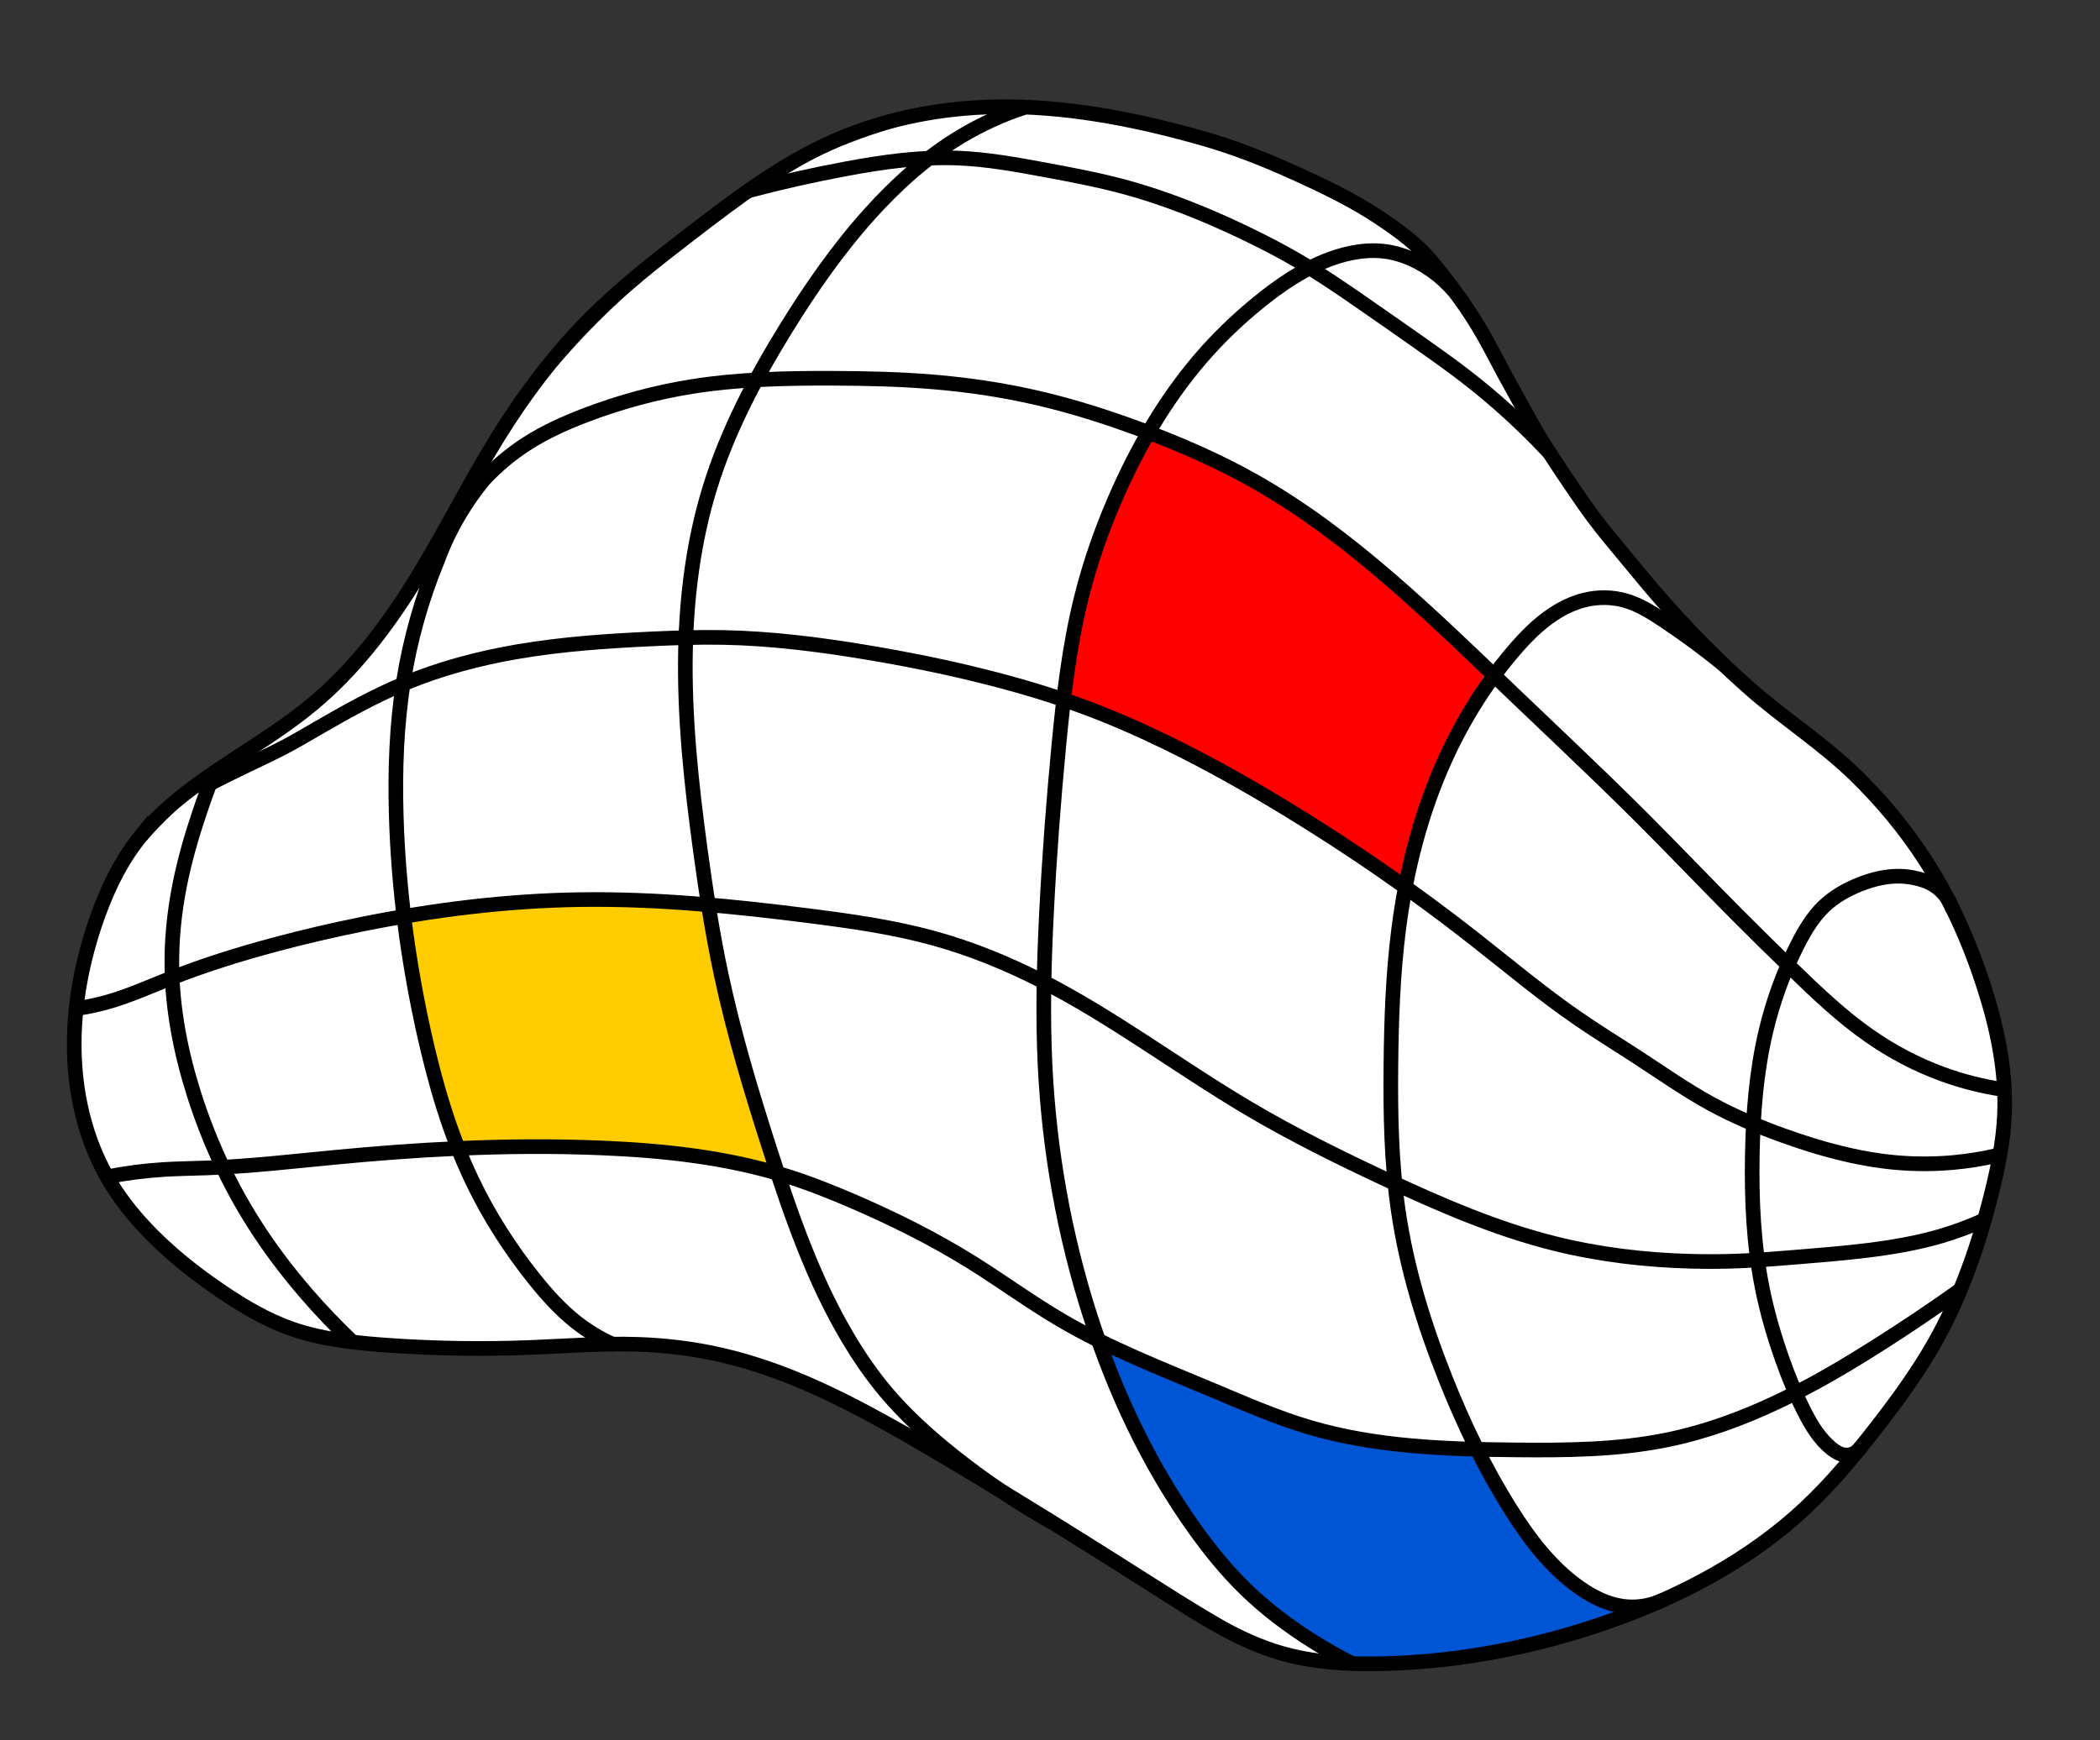 <?xml version="1.0" encoding="UTF-8" standalone="no"?>
<svg
   xmlns:dc="http://purl.org/dc/elements/1.1/"
   xmlns:cc="http://creativecommons.org/ns#"
   xmlns:rdf="http://www.w3.org/1999/02/22-rdf-syntax-ns#"
   xmlns:svg="http://www.w3.org/2000/svg"
   xmlns="http://www.w3.org/2000/svg"
   xmlns:sodipodi="http://sodipodi.sourceforge.net/DTD/sodipodi-0.dtd"
   xmlns:inkscape="http://www.inkscape.org/namespaces/inkscape"
   inkscape:export-ydpi="96.099998"
   inkscape:export-xdpi="96.099998"
   inkscape:export-filename="C:\Users\PC\Desktop\logo globall czarno biale\Logo globall kolor.png"
   inkscape:version="1.0 (4035a4fb49, 2020-05-01)"
   sodipodi:docname="Logo globall kolor.svg"
   viewBox="0 0 1434.667 1189.333"
   height="1189.333"
   width="1434.667"
   id="svg154"
   version="1.1">
  <rect x="0" y="0" width="1434.667" height="1189.333" fill="#333333" stroke="none"/>
  <defs
     id="defs158">
    <inkscape:path-effect
       lpeversion="1"
       is_visible="true"
       id="path-effect1083"
       effect="spiro" />
    <inkscape:path-effect
       lpeversion="1"
       is_visible="true"
       id="path-effect1079"
       effect="spiro" />
    <inkscape:path-effect
       lpeversion="1"
       is_visible="true"
       id="path-effect1075"
       effect="spiro" />
    <inkscape:path-effect
       lpeversion="1"
       is_visible="true"
       id="path-effect1071"
       effect="spiro" />
    <inkscape:path-effect
       lpeversion="1"
       is_visible="true"
       id="path-effect1067"
       effect="spiro" />
    <inkscape:path-effect
       lpeversion="1"
       is_visible="true"
       id="path-effect1063"
       effect="spiro" />
    <inkscape:path-effect
       lpeversion="1"
       is_visible="true"
       id="path-effect1059"
       effect="spiro" />
    <inkscape:path-effect
       lpeversion="1"
       is_visible="true"
       id="path-effect1055"
       effect="spiro" />
    <inkscape:path-effect
       lpeversion="1"
       is_visible="true"
       id="path-effect1051"
       effect="spiro" />
    <inkscape:path-effect
       lpeversion="1"
       is_visible="true"
       id="path-effect1046"
       effect="spiro" />
    <inkscape:path-effect
       lpeversion="1"
       is_visible="true"
       id="path-effect1037"
       effect="spiro" />
    <inkscape:path-effect
       lpeversion="1"
       is_visible="true"
       id="path-effect1003"
       effect="spiro" />
    <inkscape:path-effect
       lpeversion="1"
       is_visible="true"
       id="path-effect168"
       effect="spiro" />
    <filter
       id="filter1027"
       style="color-interpolation-filters:sRGB;"
       inkscape:label="Opacity">
      <feColorMatrix
         id="feColorMatrix1023"
         result="colormatrix"
         values="1 0 0 0 0 0 1 0 0 0 0 0 1 0 0 0 0 0 5 -1 " />
      <feComposite
         id="feComposite1025"
         result="composite"
         k2="0.15"
         operator="arithmetic"
         in2="colormatrix" />
    </filter>
  </defs>
  <sodipodi:namedview
     inkscape:current-layer="layer1"
     inkscape:window-maximized="1"
     inkscape:window-y="-9"
     inkscape:window-x="-9"
     inkscape:cy="510.75074"
     inkscape:cx="637.3461"
     inkscape:zoom="0.5"
     showgrid="false"
     id="namedview156"
     inkscape:window-height="1001"
     inkscape:window-width="1920"
     inkscape:pageshadow="2"
     inkscape:pageopacity="0"
     guidetolerance="10"
     gridtolerance="10"
     objecttolerance="10"
     borderopacity="1"
     bordercolor="#666666"
     pagecolor="#ffffff"
     inkscape:document-rotation="0" />
  <g
     inkscape:label="Kolory"
     id="layer1"
     inkscape:groupmode="layer">
    <path
       inkscape:export-ydpi="96.099998"
       inkscape:export-xdpi="96.099998"
       id="path870"
       d="m 913.052,1126.452 c -33.133,-18.621 -60.309,-40.127 -80.614,-63.794 -13.209,-15.397 -32.126,-41.791 -42.722,-59.609 -14.331,-24.099 -39.777,-76.964 -38.517,-80.019 0.249,-0.603 8.407,2.238 18.129,6.312 49.485,20.736 93.534,38.081 111.443,43.882 32.04,10.378 67.333,16.231 108.999,18.074 l 22.037,0.975 3.413,6.885 c 6.399,12.911 24.535,41.728 33.672,53.502 16.851,21.717 40.554,41.641 55.918,47.005 3.17,1.107 5.764,2.44 5.764,2.963 0,1.21 -31.388,10.659 -51.494,15.502 -35.464,8.542 -71.013,13.409 -110.674,15.152 l -21.52,0.946 z"
       style="fill:#0055d4;fill-rule:evenodd;stroke-width:22.833;stroke-linecap:round" />
    <path
       inkscape:export-ydpi="96.099998"
       inkscape:export-xdpi="96.099998"
       id="path862"
       d="M 930.079,583.306 C 865.738,539.871 785.847,496.869 738.351,480.107 c -5.388,-1.902 -10.384,-3.969 -11.101,-4.593 -2.949,-2.568 7.603,-59.007 16.555,-88.541 6.69,-22.074 17.957,-49.997 29.508,-73.133 10.483,-20.997 6.726,-20.308 37.221,-6.831 63.198,27.928 111.217,62.879 193.417,140.781 l 16.157,15.313 -4.288,5.887 c -11.296,15.511 -25.238,42.44 -36.489,70.482 -6.034,15.04 -17.914,54.801 -17.914,59.959 0,1.543 -0.848,2.735 -1.884,2.648 -1.036,-0.087 -14.291,-8.534 -29.455,-18.77 z"
       style="fill:#ff0000;fill-rule:evenodd;stroke-width:22.689;stroke-linecap:round" />
    <path
       inkscape:export-ydpi="96.099998"
       inkscape:export-xdpi="96.099998"
       id="path856"
       d="m 512.459,794.212 c -36.283,-8.409 -81.351,-12.156 -149.742,-12.451 l -50.266,-0.217 -2.919,-7.536 c -5.535,-14.29 -16.199,-53.436 -21.434,-78.683 -5.731,-27.637 -12.203,-66.579 -11.228,-67.554 1.025,-1.025 27.822,-5.005 50.956,-7.568 28.537,-3.161 101.203,-4.505 130.945,-2.421 12.749,0.893 23.366,1.819 23.595,2.058 0.229,0.239 2.211,10.268 4.406,22.288 6.955,38.098 17.303,78.18 33.391,129.342 3.732,11.867 7.158,22.55 7.615,23.739 1.01,2.631 0.071,2.57 -15.319,-0.997 z"
       style="fill:#ffcc00;fill-rule:evenodd;stroke-width:22.689;stroke-linecap:round" />
    <path
       inkscape:export-ydpi="96.099998"
       inkscape:export-xdpi="96.099998"
       id="path867"
       d="m 891.725,1134.934 c -26.897,-9.149 -28.328,-9.975 -192.03,-110.825 -59.804,-36.842 -100.049,-75.95 -128.671,-125.034 -16.331,-28.007 -44.921,-95.277 -41.792,-98.335 1.923,-1.879 48.438,16.895 80.13,32.343 26.589,12.96 53.618,28.65 92.557,53.727 11.618,7.482 28.204,17.41 36.857,22.061 l 15.734,8.458 7.314,19.023 c 15.619,40.621 46.752,95.735 74.244,131.43 15.467,20.081 44.526,47.493 65.895,62.157 18.729,12.853 16.318,14.03 -10.238,4.996 z"
       style="fill:#ffffff;fill-rule:evenodd;stroke:none;stroke-width:33.089;stroke-linecap:round;fill-opacity:1" />
    <path
       inkscape:export-ydpi="96.099998"
       inkscape:export-xdpi="96.099998"
       id="path869"
       d="m 591.33,960.769 c -53.883,-27.414 -99.415,-40.494 -150.108,-43.122 -23.941,-1.241 -26.52,-1.817 -36.578,-8.17 -27.84,-17.584 -63.266,-62.407 -87.189,-110.317 -3.817,-7.643 -6.399,-14.438 -5.738,-15.1 2.565,-2.569 110.612,-0.604 140.266,2.551 30.871,3.285 73.089,10.898 79.091,14.263 1.751,0.982 7.344,13.478 12.427,27.77 21.964,61.748 46.4,107.294 74.105,138.123 5.678,6.318 9.495,11.321 8.483,11.118 -1.012,-0.203 -16.654,-7.905 -34.759,-17.116 z"
       style="fill:#ffffff;fill-rule:evenodd;stroke:none;stroke-width:32.911;stroke-linecap:round;fill-opacity:1" />
    <path
       inkscape:export-ydpi="96.099998"
       inkscape:export-xdpi="96.099998"
       id="path871"
       d="m 251.243,918.005 -17.585,-1.28 -21.937,-19.386 c -12.065,-10.662 -30.15,-28.687 -40.188,-40.056 -17.14,-19.412 -43.788,-55.727 -41.931,-57.142 0.707,-0.539 111.645,-9.158 169.132,-13.14 l 17.091,-1.184 12.792,22.254 c 18.97,33 46.659,66.814 73.395,89.629 19.964,17.036 22.531,20.022 18.08,21.03 -6.769,1.533 -146.042,0.934 -168.848,-0.726 z"
       style="fill:#ffffff;fill-rule:evenodd;stroke:none;stroke-width:35.418;stroke-linecap:round;fill-opacity:1" />
    <path
       inkscape:export-ydpi="96.099998"
       inkscape:export-xdpi="96.099998"
       id="path873"
       d="M 207.964,908.095 C 178.176,897.02 141.295,873.116 111.177,845.365 92.953,828.573 73.898,805.371 76.332,802.937 c 2.434,-2.434 25.548,-4.757 49.401,-4.965 l 21.943,-0.191 11.679,20.408 c 14.621,25.55 31.935,49.857 53.719,75.415 18.633,21.861 18.179,23.15 -5.11,14.492 z"
       style="fill:#ffffff;fill-rule:evenodd;stroke:none;stroke-width:34.142;stroke-linecap:round;fill-opacity:1" />
    <path
       inkscape:export-ydpi="96.099998"
       inkscape:export-xdpi="96.099998"
       id="path875"
       d="m 69.159,790.106 c -2.975,-6.499 -7.396,-19.506 -9.823,-28.903 -5.101,-19.748 -8.307,-66.405 -4.716,-68.624 1.264,-0.781 10.396,-3.77 20.294,-6.641 9.897,-2.871 22.478,-7.144 27.956,-9.496 l 9.961,-4.276 2.551,18.695 c 3.298,24.174 13.122,61.083 22.795,85.64 4.208,10.684 7.651,19.527 7.651,19.652 0,0.125 -11.907,0.854 -26.46,1.621 -14.553,0.767 -30.586,2.014 -35.63,2.771 l -9.17,1.377 z"
       style="fill:#ffffff;fill-rule:evenodd;stroke:none;stroke-width:32.517;stroke-linecap:round;fill-opacity:1" />
    <path
       inkscape:export-ydpi="96.099998"
       inkscape:export-xdpi="96.099998"
       id="path877"
       d="m 142.655,776.931 c -14.649,-37.154 -28.537,-96.29 -24.862,-105.867 2.252,-5.868 67.672,-25.411 127.343,-38.043 l 29.647,-6.276 1.077,6.782 c 8.649,54.491 19.875,104.723 30.073,134.562 l 5.283,15.46 -4.663,1.251 c -2.565,0.688 -9.523,1.271 -15.463,1.296 -5.94,0.025 -36.558,2.452 -68.04,5.394 -80.577,7.53 -71,9.265 -80.394,-14.56 z"
       style="fill:#ffffff;fill-rule:evenodd;stroke:none;stroke-width:32.517;stroke-linecap:round;fill-opacity:1" />
    <path
       inkscape:export-ydpi="96.099998"
       inkscape:export-xdpi="96.099998"
       id="path879"
       d="m 118.615,651.191 c 0,-25.203 8.694,-65.791 21.923,-102.353 l 4.414,-12.199 20.664,-9.336 c 11.365,-5.135 32.412,-16.009 46.771,-24.165 29.019,-16.482 59.743,-32.377 60.575,-31.338 0.298,0.372 -0.381,9.424 -1.508,20.116 -1.976,18.744 -0.849,90.901 1.872,119.936 l 1.321,14.096 -15.917,2.718 c -33.781,5.769 -109.725,25.974 -137.417,36.559 -2.001,0.765 -2.7,-2.871 -2.7,-14.036 z"
       style="fill:#ffffff;fill-rule:evenodd;stroke:none;stroke-width:32.517;stroke-linecap:round;fill-opacity:1" />
    <path
       inkscape:export-ydpi="96.099998"
       inkscape:export-xdpi="96.099998"
       id="path881"
       d="m 54.09,680.58 c 7.404,-36.049 23.011,-74.898 39.245,-97.69 10.411,-14.617 45.198,-47.925 47.673,-45.647 0.553,0.509 -0.688,5.34 -2.758,10.736 -11.557,30.119 -20.485,74.398 -20.485,101.59 v 17.449 l -20.278,7.305 c -11.153,4.018 -25.804,8.646 -32.557,10.285 l -12.279,2.98 z"
       style="fill:#ffffff;fill-rule:evenodd;stroke:none;stroke-width:34.943;stroke-linecap:round;fill-opacity:1" />
    <path
       inkscape:export-ydpi="96.099998"
       inkscape:export-xdpi="96.099998"
       id="path883"
       d="m 271.253,604.841 c -2.393,-27.707 -1.945,-118.174 0.64,-129.323 1.952,-8.421 2.438,-8.795 19.201,-14.755 36.582,-13.007 88.296,-21.619 146.258,-24.356 l 31.86,-1.504 0.022,23.548 c 0.031,32.415 7.829,115.146 14.242,151.098 l 1.176,6.591 -67.66,-0.005 c -65.248,-0.004 -77.968,0.815 -133.859,8.627 l -10.039,1.403 z"
       style="fill:#ffffff;fill-rule:evenodd;stroke:none;stroke-width:32.517;stroke-linecap:round;fill-opacity:1" />
    <path
       inkscape:export-ydpi="96.099998"
       inkscape:export-xdpi="96.099998"
       id="path885"
       d="m 691.348,659.319 c -46.557,-19.895 -86.06,-27.971 -198.969,-40.674 l -12.129,-1.365 -4.601,-33.901 c -6.686,-49.261 -11.1,-99.285 -11.1,-125.796 v -23.161 l 5.94,-1.164 c 8.927,-1.75 64.709,2.365 97.74,7.21 52.493,7.7 107.598,19.653 144.835,31.416 l 17.317,5.47 -1.125,6.902 c -3.461,21.233 -11.942,139.013 -11.968,166.202 -0.011,10.395 -0.747,18.822 -1.638,18.726 -0.891,-0.096 -11.826,-4.535 -24.3,-9.866 z"
       style="fill:#ffffff;fill-rule:evenodd;stroke:none;stroke-width:32.517;stroke-linecap:round;fill-opacity:1" />
    <path
       inkscape:export-ydpi="96.099998"
       inkscape:export-xdpi="96.099998"
       id="path887"
       d="m 739.612,908.932 c -4.127,-2.515 -23.655,-15.083 -43.396,-27.928 -50.646,-32.955 -110.657,-63.271 -150.948,-76.254 -6.534,-2.106 -13.021,-4.929 -14.414,-6.274 -5.917,-5.709 -38.755,-123.677 -46.839,-168.267 l -3.043,-16.781 10.008,1.194 c 59.49,7.097 98.082,12.447 116.928,16.209 26.117,5.213 65.036,17.758 88.707,28.593 l 16.347,7.483 2.508,49.442 c 3.471,68.428 10.839,116.103 26.611,172.205 3.619,12.872 6.231,23.751 5.806,24.177 -0.425,0.426 -4.15,-1.284 -8.277,-3.799 z"
       style="fill:#ffffff;fill-rule:evenodd;stroke:none;stroke-width:32.517;stroke-linecap:round;fill-opacity:1" />
    <path
       inkscape:export-ydpi="96.099998"
       inkscape:export-xdpi="96.099998"
       id="path889"
       d="m 978.752,990.833 c -29.005,-2.482 -54.363,-6.914 -77.888,-13.613 -19.13,-5.448 -118.35,-45.119 -141.733,-56.67 -11.915,-5.885 -11.921,-5.894 -17.761,-23.747 -19.455,-59.474 -29.9,-121.095 -33.202,-195.868 l -1.444,-32.696 19.181,11.153 c 10.55,6.134 41.088,25.095 67.862,42.136 57.095,36.338 81.844,50.364 128.191,72.649 32.241,15.503 34.076,16.716 34.076,22.527 2.2e-4,10.279 10.289,57.064 18.266,83.058 5.856,19.082 23.848,65.655 35.093,90.839 1.333,2.984 1.505,2.983 -30.642,0.232 z"
       style="fill:#ffffff;fill-rule:evenodd;stroke:none;stroke-width:32.369;stroke-linecap:round;fill-opacity:1" />
    <path
       inkscape:export-ydpi="96.099998"
       inkscape:export-xdpi="96.099998"
       id="path891"
       d="m 932.55,800.53 c -11.88,-5.719 -33.75,-17.068 -48.6,-25.22 -25.697,-14.107 -39.176,-22.415 -109.08,-67.235 -16.632,-10.664 -37.773,-23.654 -46.98,-28.866 l -16.74,-9.477 0.033,-21.71 c 0.056,-36.125 9.645,-165.393 12.7,-171.195 2.849,-5.411 84.076,32.241 136.745,63.386 30.772,18.197 97.821,62.052 99.824,65.291 0.829,1.342 -0.21,15.806 -2.309,32.143 -2.955,22.996 -3.837,45.92 -3.905,101.522 -0.049,39.5 -0.088,71.805 -0.088,71.789 0,-0.017 -9.72,-4.709 -21.6,-10.428 z"
       style="fill:#ffffff;fill-rule:evenodd;stroke:none;stroke-width:32.517;stroke-linecap:round;fill-opacity:1" />
    <path
       inkscape:export-ydpi="96.099998"
       inkscape:export-xdpi="96.099998"
       id="path893"
       d="m 1134.481,863.791 c -55.053,-4.554 -106.415,-18.587 -165.957,-45.343 l -18.36,-8.25 -1.791,-14.698 c -0.985,-8.084 -1.265,-42.886 -0.621,-77.338 1.296,-69.37 4.762,-109.252 9.473,-108.993 0.868,0.048 17.131,12.219 36.139,27.047 19.008,14.828 45.252,35.068 58.32,44.978 31.648,24 105.777,72.026 130.262,84.394 l 19.641,9.921 -1.098,17.767 c -0.604,9.772 -0.255,29.431 0.776,43.687 1.288,17.82 1.159,26.416 -0.413,27.507 -2.853,1.98 -38.656,1.614 -66.37,-0.679 z"
       style="fill:#ffffff;fill-rule:evenodd;stroke:none;stroke-width:32.517;stroke-linecap:round;fill-opacity:1" />
    <path
       inkscape:export-ydpi="96.099998"
       inkscape:export-xdpi="96.099998"
       id="path895"
       d="m 998.814,973.6 c -11.913,-25.989 -26.197,-64.281 -33.587,-90.039 -5.41,-18.858 -15.137,-63.474 -15.137,-69.434 0,-1.005 9.654,2.364 21.453,7.485 69.613,30.217 124.74,42.233 196.592,42.852 l 35.868,0.309 3.736,19.002 c 2.055,10.451 7.518,30.169 12.14,43.817 l 8.404,24.815 -10.037,5.057 c -19.178,9.663 -53.38,21.291 -78.077,26.546 -21.182,4.507 -32.807,5.462 -78.948,6.491 l -54.109,1.206 z"
       style="fill:#ffffff;fill-rule:evenodd;stroke:none;stroke-width:32.517;stroke-linecap:round;fill-opacity:1" />
    <path
       inkscape:export-ydpi="96.099998"
       inkscape:export-xdpi="96.099998"
       id="path897"
       d="m 1099.168,1094.911 c -21.326,-7.918 -44.374,-28.894 -64.035,-58.279 -10.867,-16.242 -24.083,-38.802 -24.083,-41.111 0,-0.746 15.935,-1.357 35.411,-1.357 71.555,0 116.642,-8.509 167.216,-31.556 9.098,-4.146 16.864,-6.571 17.258,-5.388 2.225,6.674 18.369,28.642 24.85,33.812 l 7.575,6.045 -8.975,10.6 c -21.753,25.69 -67.773,59.093 -108.335,78.635 -21.961,10.58 -35.07,12.985 -46.881,8.599 z"
       style="fill:#ffffff;fill-rule:evenodd;stroke:none;stroke-width:32.517;stroke-linecap:round;fill-opacity:1" />
    <path
       inkscape:export-ydpi="96.099998"
       inkscape:export-xdpi="96.099998"
       id="path899"
       d="m 1249.636,981.663 c -5.101,-5.683 -11.372,-14.556 -13.935,-19.717 l -4.662,-9.384 19.82,-11.395 c 10.901,-6.267 33.632,-20.691 50.512,-32.053 18.799,-12.653 30.101,-19.023 29.167,-16.436 -6.357,17.604 -62.801,99.319 -68.604,99.319 -1.663,0 -7.198,-4.65 -12.299,-10.333 z"
       style="fill:#ffffff;fill-rule:evenodd;stroke:none;stroke-width:34.88;stroke-linecap:round;fill-opacity:1" />
    <path
       inkscape:export-ydpi="96.099998"
       inkscape:export-xdpi="96.099998"
       id="path901"
       d="m 1216.276,920.03 c -8.449,-25.588 -14.922,-52.629 -13.046,-54.504 0.502,-0.502 17.401,-2.446 37.554,-4.321 45.507,-4.233 72.959,-8.709 93.789,-15.29 8.859,-2.799 16.293,-4.886 16.519,-4.637 0.227,0.249 -2.415,8.229 -5.87,17.733 l -6.282,17.28 -32.918,22.05 c -30.433,20.386 -76.337,48.15 -79.609,48.15 -0.77,0 -5.332,-11.907 -10.138,-26.46 z"
       style="fill:#ffffff;fill-rule:evenodd;stroke:none;stroke-width:32.517;stroke-linecap:round;fill-opacity:1" />
    <path
       inkscape:export-ydpi="96.099998"
       inkscape:export-xdpi="96.099998"
       id="path903"
       d="m 1199.726,862.516 c -2.294,-14.099 -3.86,-107.183 -1.876,-111.478 1.598,-3.459 7.295,-1.751 29.309,8.783 15.029,7.192 35.758,15.284 46.065,17.983 20.335,5.324 64.566,6.342 80.117,1.843 5.33,-1.542 9.974,-2.384 10.321,-1.872 2.002,2.961 -7.166,46.115 -10.813,50.901 -10.456,13.721 -55.077,28.108 -112.376,36.234 -42.526,6.03 -39.345,6.217 -40.746,-2.394 z"
       style="fill:#ffffff;fill-rule:evenodd;stroke:none;stroke-width:39.664;stroke-linecap:round;fill-opacity:1" />
    <path
       inkscape:export-ydpi="96.099998"
       inkscape:export-xdpi="96.099998"
       id="path905"
       d="m 1285.117,791.738 c -13.025,-1.815 -48.837,-11.728 -68.025,-18.83 l -19.539,-7.232 1.487,-16.031 c 2.019,-21.761 8.861,-55.626 14.945,-73.97 l 5.015,-15.12 18.733,17.009 c 38.989,35.4 76.074,57.082 114.989,67.229 l 20.551,5.359 -0.571,14.267 c -0.95,23.738 -0.872,23.614 -16.674,26.428 -13.202,2.351 -56.529,2.895 -70.911,0.891 z"
       style="fill:#ffffff;fill-rule:evenodd;stroke:none;stroke-width:33.55;stroke-linecap:round;fill-opacity:1" />
    <path
       inkscape:export-ydpi="96.099998"
       inkscape:export-xdpi="96.099998"
       id="path907"
       d="m 1347.229,737.747 c -38.369,-11.273 -65.646,-27.827 -106.317,-64.521 l -17.757,-16.021 4.553,-8.971 c 12.896,-25.411 28.385,-38.959 52.35,-45.793 14.051,-4.007 27.443,-3.203 38.054,2.284 8.099,4.188 20.189,27.592 32.103,62.143 8.169,23.691 17.535,61.42 17.535,70.638 0,5.303 -3.169,5.34 -20.52,0.242 z"
       style="fill:#ffffff;fill-rule:evenodd;stroke:none;stroke-width:32.517;stroke-linecap:round;fill-opacity:1" />
    <path
       inkscape:export-ydpi="96.099998"
       inkscape:export-xdpi="96.099998"
       id="path909"
       d="M 1120.841,556.099 C 1003.958,440.298 1014.251,455.686 1037.875,432.065 c 16.535,-16.533 31.644,-24.752 48.272,-26.26 11.64,-1.056 14.329,-0.432 28.466,6.603 17.642,8.778 46.173,29.671 73.046,53.49 9.991,8.855 28.857,24.346 41.925,34.425 38.133,29.41 61.858,53.557 85.918,87.445 l 7.668,10.8 -17.633,0.035 c -15.774,0.031 -19.376,0.863 -34.17,7.897 -19.222,9.139 -30.737,19.807 -40.958,37.943 l -7.308,12.968 z"
       style="fill:#ffffff;fill-rule:evenodd;stroke:none;stroke-width:32.517;stroke-linecap:round;fill-opacity:1" />
    <path
       inkscape:export-ydpi="96.099998"
       inkscape:export-xdpi="96.099998"
       id="path911"
       d="m 1185.257,763.09 c -32.261,-16.857 -110.107,-69.274 -153.173,-103.138 -22.972,-18.063 -72.232,-55.672 -75.05,-57.298 -0.883,-0.51 7.902,-33.392 13.84,-51.805 6.407,-19.867 27.076,-63.865 37.745,-80.343 l 7.266,-11.223 51.982,50.103 c 28.59,27.557 75.317,73.917 103.839,103.023 l 51.856,52.92 -6.002,17.293 c -5.455,15.717 -11.995,46.179 -16.391,76.346 l -1.684,11.558 z"
       style="fill:#ffffff;fill-rule:evenodd;stroke:none;stroke-width:32.517;stroke-linecap:round;fill-opacity:1" />
    <path
       inkscape:export-ydpi="96.099998"
       inkscape:export-xdpi="96.099998"
       id="path913"
       d="m 1020.109,463.101 c -14.844,-15.432 -62.923,-59.055 -85.602,-77.667 -41.946,-34.424 -79.705,-58.143 -125.692,-78.958 -15.903,-7.198 -26.33,-13.164 -25.931,-14.837 1.225,-5.13 20.575,-32.309 33.395,-46.906 17.947,-20.436 43.235,-43.417 60.672,-55.138 l 14.939,-10.042 9.444,6.234 c 5.194,3.429 27.398,18.882 49.342,34.341 73.623,51.865 106.668,81.145 128.124,113.522 16.637,25.106 28.677,41.209 50.875,68.046 9.552,11.548 16.994,21.375 16.536,21.838 -0.458,0.463 -5.591,-0.798 -11.409,-2.801 -14.381,-4.953 -34.642,-3.143 -51.346,4.587 -9.372,4.337 -18.483,11.679 -33.33,26.857 l -20.433,20.889 z"
       style="fill:#ffffff;fill-rule:evenodd;stroke:none;stroke-width:33.548;stroke-linecap:round;fill-opacity:1" />
    <path
       inkscape:export-ydpi="96.099998"
       inkscape:export-xdpi="96.099998"
       id="path915"
       d="m 1025.101,276.69 c -13.558,-11.497 -72.408,-55.974 -104.78,-79.189 l -22.148,-15.883 9.151,-3.5 c 13.141,-5.026 40.124,-4.69 51.685,0.644 17.847,8.234 31.516,21.069 44.608,41.886 14.045,22.333 35.653,63.448 34.166,65.011 -0.518,0.544 -6.225,-3.491 -12.683,-8.967 z"
       style="fill:#ffffff;fill-rule:evenodd;stroke:none;stroke-width:36.472;stroke-linecap:round;fill-opacity:1" />
    <path
       inkscape:export-ydpi="96.099998"
       inkscape:export-xdpi="96.099998"
       id="path917"
       d="m 723.737,476.251 c -11.364,-4.247 -71.528,-19.024 -99.297,-24.387 -50.368,-9.729 -86.232,-14.192 -124.74,-15.524 -20.493,-0.709 -37.26,-1.883 -37.26,-2.609 0,-0.726 1.466,-13.849 3.257,-29.161 5.56,-47.531 16.581,-85.39 37.802,-129.852 l 9.015,-18.889 62.983,1.212 c 64.416,1.24 92.957,3.944 132.832,12.583 21.624,4.685 73.659,20.586 76.654,23.424 0.981,0.929 -1.828,8.858 -6.241,17.619 -21.247,42.182 -36.672,89.807 -44.758,138.193 l -4.91,29.384 z"
       style="fill:#ffffff;fill-rule:evenodd;stroke:none;stroke-width:32.517;stroke-linecap:round;fill-opacity:1" />
    <path
       inkscape:export-ydpi="96.099998"
       inkscape:export-xdpi="96.099998"
       id="path919"
       d="m 760.571,285.561 c -59.008,-19.638 -103.344,-26.339 -186.3,-28.154 -32.967,-0.721 -59.94,-1.665 -59.94,-2.096 0,-1.641 28.794,-47.275 39.123,-62.004 17.83,-25.425 44.656,-56.733 61.627,-71.921 l 15.968,-14.292 24.261,1.193 c 44.708,2.198 116.83,17.893 160.341,34.893 29.284,11.441 79.273,35.712 78.361,38.045 -0.331,0.846 -8.425,7.415 -17.988,14.598 -23.396,17.573 -57.255,53.165 -74.413,78.221 l -14.04,20.502 z"
       style="fill:#ffffff;fill-rule:evenodd;stroke:none;stroke-width:32.517;stroke-linecap:round;fill-opacity:1" />
    <path
       sodipodi:nodetypes="sssssssssscs"
       inkscape:export-ydpi="96.099998"
       inkscape:export-xdpi="96.099998"
       id="path921"
       d="M 829.011,150.424 C 772.137,124.773 770.012,129.177 714.683,116.507 c -36.885,-8.447 -51.631,-6.372 -69.516,-7.904 -8.478,-0.726 -6.219,-3.307 20.41,-18.165 27.297,-15.231 25.727,-15.858 43.123,-15.148 41.892,1.71 88.887,9.549 137.519,29.774 36.957,15.37 100.483,48.441 126.048,67.027 12.185,8.859 6.654,11.023 6.654,11.533 0,0.51 -29.616,-11.96 -41.369,-11.821 -15.551,0.184 -9.458,1.571 -22.205,5.083 l -17.174,4.732 z"
       style="fill:#ffffff;fill-opacity:1;fill-rule:evenodd;stroke:none;stroke-width:41.179;stroke-linecap:round" />
    <path
       inkscape:export-ydpi="96.099998"
       inkscape:export-xdpi="96.099998"
       id="path923"
       d="m 549.805,111.309 c 36.281,-18.966 93.036,-35.57 121.582,-35.569 9.219,3.68e-4 9.137,0.104 -11.242,14.193 -19.473,13.463 -21.913,14.384 -47.472,17.915 -14.819,2.048 -38.363,6.184 -52.32,9.192 -13.957,3.008 -26.659,5.364 -28.226,5.235 -1.568,-0.129 6.388,-5.063 17.678,-10.966 z"
       style="fill:#ffffff;fill-rule:evenodd;stroke:none;stroke-width:39.998;stroke-linecap:round;fill-opacity:1" />
    <path
       inkscape:export-ydpi="96.099998"
       inkscape:export-xdpi="96.099998"
       id="path925"
       d="m 329.471,319.934 c 27.185,-45.332 68.796,-93.77 111.458,-129.744 39.634,-33.421 67.667,-55.197 75.519,-58.663 8.722,-3.851 93.823,-22.534 102.641,-22.534 5.364,0 4.709,1.185 -8.816,15.954 -28.869,31.523 -67.173,87.099 -91.675,133.011 l -6.972,13.064 -25.284,2.911 c -13.906,1.601 -32.833,4.567 -42.059,6.591 -37.728,8.278 -94.189,31.809 -113.322,47.23 -3.939,3.174 -7.719,5.772 -8.401,5.772 -0.682,0 2.428,-6.116 6.91,-13.59 z"
       style="fill:#ffffff;fill-rule:evenodd;stroke:none;stroke-width:34.612;stroke-linecap:round;fill-opacity:1" />
    <path
       inkscape:export-ydpi="96.099998"
       inkscape:export-xdpi="96.099998"
       id="path927"
       d="m 276.218,456.284 c 4.202,-26.277 24.032,-80.737 37.427,-102.788 11.314,-18.625 31.314,-39.036 49.046,-50.052 33,-20.503 89.786,-38.348 138.153,-43.415 l 14.743,-1.544 -7.453,14.849 c -10.859,21.636 -22.464,53.895 -28.477,79.157 -4.759,19.997 -6.984,34.526 -10.858,70.91 l -1.288,12.098 -30.831,1.457 c -53.928,2.548 -95.341,8.421 -131.931,18.711 -11.928,3.354 -23.538,6.813 -25.801,7.687 -3.748,1.447 -3.99,0.818 -2.729,-7.068 z"
       style="fill:#ffffff;fill-rule:evenodd;stroke:none;stroke-width:32.517;stroke-linecap:round;fill-opacity:1" />
    <path
       inkscape:export-ydpi="96.099998"
       inkscape:export-xdpi="96.099998"
       id="path929"
       d="m 205.327,486.849 c 19.511,-17.39 46.836,-45.546 60.721,-62.568 13.939,-17.088 24.261,-27.49 23.047,-23.225 -1.21,4.248 -5.561,21.425 -9.67,38.17 l -7.47,30.445 -32,14.86 c -17.6,8.173 -39.867,19.152 -49.482,24.398 -9.615,5.246 -18.188,9.538 -19.051,9.538 -0.863,0 14.395,-14.228 33.906,-31.619 z"
       style="fill:#ffffff;fill-rule:evenodd;stroke:none;stroke-width:48.353;stroke-linecap:round;fill-opacity:1" />
  </g>
  <g
     id="g162"
     inkscape:label="Image"
     inkscape:groupmode="layer">
    <path
       sodipodi:nodetypes="csssssscssssssssssssssssssssssssssssssssssssssssssss"
       d="m 146.35,527.724 c -3.518,8.969 -6.818,18.023 -9.896,27.151 -5.525,16.383 -10.34,33.029 -13.703,49.989 -3.642,18.369 -5.572,37.1 -5.329,55.825 0.385,29.639 6.211,59.041 15.189,87.291 9.886,31.108 23.628,61.016 41.144,88.559 10.613,16.688 22.593,32.489 35.525,47.452 9.863,11.411 20.283,22.339 31.211,32.734 M 96.174,571.303 c 13.6,-16.807 30.913,-30.208 48.727,-42.459 3.828,-2.632 7.686,-5.219 11.561,-7.781 19.5,-12.893 39.478,-25.204 57.417,-40.192 26.956,-22.522 48.757,-50.655 67.466,-80.384 20.897,-33.206 38.158,-68.583 58.853,-101.916 18.47,-29.749 39.719,-57.892 64.595,-82.538 20.882,-20.69 44.166,-38.777 67.466,-56.7 29.944,-23.034 60.348,-46.088 94.739,-61.724 33.279,-15.131 69.694,-22.943 106.222,-24.402 44.996,-1.798 89.938,5.797 133.495,17.225 26.5,6.953 47.421,13.761 82.255,29.773 26.852,12.343 42.274,20.693 59.891,32.993 12.328,8.607 22.078,16.556 31.541,28.295 13.622,16.897 27.253,36.05 37.329,55.273 8.464,16.147 12.712,23.906 21.105,38.958 6.91,12.393 10.588,20.256 28.256,46.679 24.981,37.36 25.972,36.949 55.437,72.727 16.264,19.749 42.194,48.443 73.188,75.692 23.254,20.443 49.605,37.236 71.772,58.853 17.8,17.359 33.843,36.556 47.369,57.417 17.285,26.658 30.379,55.908 40.192,86.126 9.332,28.738 15.774,58.815 14.354,88.997 -0.833,17.708 -4.357,35.184 -8.613,52.393 -8.9,35.992 -21.146,71.381 -39.459,103.619 -11.451,20.158 -25.181,38.928 -39.402,57.237 -15.092,19.43 -30.833,38.462 -48.805,55.264 -37.468,35.031 -83.818,59.525 -132.147,76.709 -49.764,17.694 -102.229,28.015 -155.027,29.426 -24.154,0.646 -48.63,-0.61 -71.794,-7.482 -27.434,-8.139 -51.924,-23.791 -76.056,-39.17 -53.81,-34.293 -107.889,-68.185 -162.922,-100.48 -45.165,-26.505 -91.766,-52.245 -142.826,-63.877 -18.603,-4.238 -37.63,-6.552 -56.7,-7.177 -24.646,-0.808 -49.285,1.193 -73.925,2.153 -31.814,1.239 -63.693,0.742 -95.457,-1.435 -9.718,-0.666 -19.43,-1.49 -29.085,-2.776 -13.027,-1.735 -25.99,-4.325 -38.38,-8.708 -16.567,-5.86 -31.865,-14.833 -46.441,-24.649 -12.318,-8.294 -24.213,-17.235 -35.378,-27.027 -17.45,-15.304 -33.202,-32.835 -44.498,-53.111 -13.393,-24.04 -20.193,-51.462 -21.532,-78.949 -1.515,-31.098 3.822,-62.32 13.637,-91.868 7.258,-21.85 17.097,-43.108 31.58,-61.006 z"
       style="fill:none;stroke:#000000;stroke-width:10;stroke-linecap:round;stroke-linejoin:miter;stroke-miterlimit:4;stroke-dasharray:none;stroke-opacity:1"
       id="path1044" />
    <path
       sodipodi:nodetypes="csssssscscssssssssssssssssc"
       inkscape:original-d="m 418.43499,918.56434 c -8.6265,-5.2432 -16.81003,-10.29709 -25.43853,-15.54229 -8.6286,-5.2452 -18.6075,-19.28411 -27.9127,-28.92767 -9.3052,-9.64356 -28.4192,-44.9976 -42.6302,-67.49791 -14.2111,-22.5003 -21.9908,-67.66607 -32.9877,-101.50061 -10.9969,-33.83453 -12.5174,-98.79292 -18.7777,-148.19088 -6.2602,-49.39797 3.3844,-61.2377 5.0751,-91.85805 1.6907,-30.62035 15.1415,-56.41642 23.0914,-81.96174 2.6282,-13.31571 10.7831,-23.46325 14.5201,-30.70712 6.2288,-12.07384 13.8881,-16.16583 17.1988,-24.61071 32.1409,-24.95323 24.6995,-21.90621 29.4352,-24.6139 4.7357,-2.70768 26.3911,-12.85574 39.5852,-19.28511 13.1941,-6.42937 49.0596,-13.19408 73.588,-19.79262 24.5283,-6.59854 63.2697,-3.72069 94.903,-5.58253 31.6334,-1.86185 104.30682,6.87479 70.03549,2.53751 -29.23313,-3.69965 53.52754,8.63455 69.52787,10.65757 15.59276,1.97149 40.77041,13.02691 71.55793,21.82263 30.78752,8.79572 52.10465,23.68447 78.15547,35.52521 26.05082,11.84074 61.2397,44.32292 91.85805,66.48289 30.61835,22.15996 57.85633,53.79632 86.78303,80.69298 28.9267,26.89666 26.0528,23.34614 32.4802,30.95769 6.4274,7.61155 32.1428,29.09784 52.7803,51.25781 20.6374,22.15996 43.7313,44.51883 65.5954,66.77674 21.8642,22.25792 25.1211,25.77375 37.6802,37.13661 12.5591,11.36287 33.5016,31.57353 52.2808,45.32879 18.7793,13.75526 33.2553,17.46546 49.8814,26.1967 16.6262,8.73123 28.4705,7.17817 42.7042,10.76576"
       inkscape:path-effect="#path-effect1051"
       id="path1049"
       d="m 418.435,918.564 c -9.082,-4.096 -17.649,-9.33 -25.439,-15.542 -10.498,-8.372 -19.514,-18.451 -27.913,-28.928 -16.681,-20.81 -31.145,-43.427 -42.63,-67.498 -15.353,-32.178 -25.28,-66.691 -32.988,-101.501 -10.781,-48.687 -17.352,-98.345 -18.778,-148.191 -0.878,-30.699 0.203,-61.535 5.075,-91.858 4.513,-28.087 12.279,-55.65 23.091,-81.962 3.913,-10.641 8.779,-20.931 14.52,-30.707 5.074,-8.639 10.83,-16.877 17.199,-24.611 8.719,-9.404 18.636,-17.697 29.435,-24.614 12.381,-7.93 25.856,-14.022 39.585,-19.285 23.762,-9.108 48.454,-15.813 73.588,-19.793 31.334,-4.961 63.179,-5.676 94.903,-5.583 23.367,0.069 46.751,0.573 70.035,2.538 23.383,1.973 46.653,5.423 69.528,10.658 24.326,5.567 48.162,13.142 71.558,21.823 26.858,9.966 53.22,21.423 78.155,35.525 32.954,18.637 63.186,41.759 91.858,66.483 29.919,25.798 58.231,53.39 86.783,80.693 10.81,10.337 21.657,20.635 32.48,30.958 17.747,16.927 35.431,33.923 52.78,51.258 22.072,22.054 43.596,44.651 65.595,66.777 12.434,12.506 25.02,24.86 37.68,37.137 16.577,16.075 33.365,32.085 52.281,45.329 15.428,10.801 32.206,19.696 49.881,26.197 13.803,5.077 28.144,8.692 42.704,10.766"
       style="fill:none;stroke:#000000;stroke-width:10;stroke-linecap:round;stroke-linejoin:miter;stroke-miterlimit:4;stroke-dasharray:none;stroke-opacity:1" />
    <path
       sodipodi:nodetypes="cssssssssssc"
       inkscape:original-d="m 511.73329,130.2603 c 13.196,0.17017 53.1389,-15.1021 66.3329,-14.93393 13.1941,0.16816 56.75647,-8.40642 76.29431,-7.30784 19.53787,1.09859 37.13331,4.48395 59.88536,8.12005 22.75206,3.63611 36.71617,6.90384 50.49655,10.65757 25.45874,6.93488 29.26701,9.81272 45.16777,14.71759 15.90076,4.90486 21.40072,10.32023 42.88402,18.77762 14.11346,5.55609 24.0228,13.11149 35.77896,19.03136 11.75615,5.91987 28.59034,18.77862 42.884,28.16642 14.29367,9.38781 26.39116,18.44028 39.58524,27.65892 13.19408,9.21864 22.50031,15.31067 29.9427,21.82262 7.4423,6.51196 35.6082,33.61158 56.4995,51.2886"
       inkscape:path-effect="#path-effect1055"
       id="path1053"
       d="m 511.733,130.26 c 21.914,-5.804 44.046,-10.787 66.333,-14.934 25.17,-4.684 50.712,-8.311 76.294,-7.308 20.148,0.79 40.061,4.441 59.885,8.12 16.918,3.139 33.848,6.31 50.497,10.658 15.329,4.003 30.392,8.999 45.168,14.718 14.557,5.634 28.838,11.969 42.884,18.778 12.159,5.894 24.151,12.147 35.779,19.031 14.72,8.715 28.825,18.422 42.884,28.166 13.23,9.17 26.431,18.381 39.585,27.659 10.093,7.119 20.162,14.279 29.943,21.823 20.162,15.551 39.076,32.721 56.499,51.289"
       style="fill:none;stroke:#000000;stroke-width:10;stroke-linecap:round;stroke-linejoin:miter;stroke-miterlimit:4;stroke-dasharray:none;stroke-opacity:1" />
    <path
       sodipodi:nodetypes="csssssssssssssssssssc"
       inkscape:original-d="m 143.30496,535.58985 c 9.136,-3.38235 16.4768,-9.27772 25.6109,-12.66207 9.134,-3.38436 17.2561,-8.45739 25.8826,-12.68758 8.6266,-4.23019 14.9904,-7.29871 21.5869,-12.20558 6.5966,-4.90686 39.9246,-20.63745 59.8854,-30.95768 19.9608,-10.32023 51.7663,-14.54742 77.6479,-21.82263 25.8817,-7.27521 60.5631,-5.7507 90.8431,-8.62755 30.28,-2.87686 32.8195,-0.67568 49.2278,-1.01501 16.4083,-0.33934 65.2997,6.7677 97.9481,10.15006 32.6483,3.38235 124.65952,29.22264 81.20045,16.7476 -27.0928,-7.77706 45.67628,14.88776 68.00541,20.80763 22.32914,5.91986 37.55623,16.24109 56.33284,24.36014 18.77661,8.11905 54.47299,30.11285 81.70799,45.16777 27.235,15.05493 84.58484,58.53302 126.87575,87.79803 42.2909,29.26501 48.383,37.21789 72.5729,55.82533 24.19,18.60745 27.0679,17.59444 40.6003,26.39016 13.5324,8.79572 33.1578,20.97779 49.7353,31.46519 16.5774,10.4874 33.1578,14.54942 49.7353,21.82263 16.5774,7.27321 50.7513,12.18107 76.1254,18.27011 25.3742,6.08904 26.3912,0.001 39.5853,0 13.194,-10e-4 20.6394,-3.38235 30.9577,-5.07503"
       inkscape:path-effect="#path-effect1059"
       id="path1057"
       d="m 143.305,535.59 c 8.484,-4.327 17.022,-8.548 25.611,-12.662 8.666,-4.151 17.388,-8.195 25.883,-12.688 7.308,-3.865 14.437,-8.056 21.587,-12.206 19.45,-11.287 39.132,-22.297 59.885,-30.958 24.865,-10.376 51.088,-17.292 77.648,-21.823 30.003,-5.118 60.439,-7.215 90.843,-8.628 16.398,-0.762 32.815,-1.326 49.228,-1.015 32.848,0.622 65.541,4.749 97.948,10.15 27.268,4.545 54.393,9.998 81.2,16.748 23,5.791 45.775,12.541 68.005,20.808 19.183,7.133 37.938,15.387 56.333,24.36 27.98,13.649 55.128,28.96 81.708,45.168 43.936,26.79 86.37,56.058 126.876,87.798 24.028,18.829 47.406,38.548 72.573,55.825 13.307,9.136 27.083,17.567 40.6,26.39 16.433,10.726 32.516,22.052 49.735,31.465 15.902,8.693 32.678,15.7 49.735,21.823 24.628,8.84 50.067,15.896 76.125,18.27 13.159,1.199 26.426,1.197 39.585,0 10.423,-0.948 20.778,-2.646 30.958,-5.075"
       style="fill:none;stroke:#000000;stroke-width:10;stroke-linecap:butt;stroke-linejoin:miter;stroke-miterlimit:4;stroke-dasharray:none;stroke-opacity:1" />
    <path
       sodipodi:nodetypes="csssssssssssssc"
       inkscape:original-d="m 1333.7802,620.72348 c -2.8748,-2.87485 -9.6415,-12.98262 -12.6875,-15.85947 -3.0461,-2.87685 -8.246,-1.35234 -13.8295,-5.07503 -5.5836,-3.72269 -6.0891,-0.67567 -9.1351,-1.015 -3.046,-0.33934 -18.4383,3.72269 -27.6589,5.58253 -9.2207,1.85985 -16.2391,9.98189 -24.3602,14.97134 -8.121,4.98945 -11.8407,17.08694 -17.7626,25.6289 -5.9218,8.54197 -14.7166,40.26291 -22.0763,60.39287 -7.3598,20.12995 -6.0891,55.9955 -9.1351,83.99175 -3.046,27.99625 4.5685,60.7322 6.8513,91.0968 2.2828,30.3646 9.3668,32.15312 13.5104,48.13846 4.1436,15.98535 2.9223,17.26049 15.686,37.01384 9.8148,15.18967 15.0419,19.90183 18.2551,24.46835 3.2132,4.56653 6.187,5.03373 8.5713,4.16514 6.8633,-2.50027 -16.6452,-0.67567 10.5578,-4.42417"
       inkscape:path-effect="#path-effect1063"
       id="path1061"
       d="m 1333.78,620.723 c -2.259,-6.523 -6.819,-12.223 -12.688,-15.859 -4.197,-2.601 -8.98,-4.142 -13.829,-5.075 -3.012,-0.579 -6.069,-0.933 -9.135,-1.015 -9.467,-0.254 -18.858,2.084 -27.659,5.583 -8.912,3.542 -17.426,8.347 -24.36,14.971 -7.552,7.214 -12.994,16.337 -17.763,25.629 -9.811,19.116 -17.174,39.472 -22.076,60.393 -6.437,27.472 -8.621,55.781 -9.135,83.992 -0.556,30.507 0.835,61.184 6.851,91.097 3.289,16.353 7.948,32.413 13.51,48.138 4.472,12.643 9.539,25.095 15.686,37.014 4.701,9.115 10.206,18.112 18.255,24.468 2.524,1.993 5.383,3.743 8.571,4.165 1.982,0.262 4.033,-0.011 5.877,-0.784 1.844,-0.773 3.477,-2.043 4.681,-3.64"
       style="fill:none;stroke:#000000;stroke-width:10;stroke-linecap:round;stroke-linejoin:miter;stroke-miterlimit:4;stroke-dasharray:none;stroke-opacity:1" />
    <path
       sodipodi:nodetypes="cssssssssssssssssc"
       inkscape:original-d="m 52.715664,689.10952 c 6.6831,-1.43693 13.7036,-2.87485 20.5539,-4.31378 6.8503,-1.43892 28.421096,-10.65656 42.630196,-15.98634 14.2091,-5.32978 47.368,-15.39326 71.0504,-23.09139 23.6825,-7.69813 40.4321,-9.47239 60.6467,-14.21009 20.2145,-4.73769 99.3024,-11.16406 148.9521,-16.7476 49.6497,-5.58353 104.7158,7.44438 157.0722,11.16507 52.3564,3.72069 56.1647,10.15106 84.2455,15.22509 28.08083,5.07403 48.55212,19.11695 72.82668,28.67392 24.27456,9.55698 95.07324,58.53302 142.60836,87.79803 47.53511,29.26501 62.59304,32.31203 93.88806,48.46654 31.29502,16.15451 76.46474,29.09784 114.69564,43.64526 38.2309,14.54742 62.4239,8.12105 93.6343,12.18008 31.2105,4.05902 22.3312,-0.16817 33.4952,-0.25376 11.1641,-0.0856 30.6005,-2.68017 40.1575,-2.76576 9.5569,-0.0856 22.8169,-1.02396 46.2456,-4.40832 23.4288,-3.38435 37.9362,-7.62709 50.6228,-9.82727 12.6865,-2.20018 18.7786,-6.93487 28.1664,-10.40381"
       inkscape:path-effect="#path-effect1067"
       id="path1065"
       d="m 52.716,689.11 c 6.939,-0.967 13.812,-2.41 20.554,-4.314 14.613,-4.127 28.515,-10.388 42.63,-15.986 23.161,-9.187 46.988,-16.622 71.05,-23.091 20.055,-5.392 40.287,-10.118 60.647,-14.21 49.053,-9.859 98.923,-16.038 148.952,-16.748 52.529,-0.746 104.959,4.529 157.072,11.165 28.333,3.608 56.71,7.639 84.246,15.225 25.195,6.941 49.533,16.826 72.827,28.674 49.777,25.317 94.529,59.388 142.608,87.798 30.334,17.924 61.957,33.573 93.888,48.467 37.131,17.319 74.945,33.719 114.696,43.645 30.598,7.64 62.107,11.371 93.634,12.18 11.164,0.286 22.337,0.209 33.495,-0.254 13.407,-0.556 26.784,-1.667 40.157,-2.766 15.434,-1.268 30.875,-2.522 46.246,-4.408 17.081,-2.096 34.11,-4.983 50.623,-9.827 9.611,-2.82 19.03,-6.299 28.166,-10.404"
       style="fill:none;stroke:#000000;stroke-width:10;stroke-linecap:butt;stroke-linejoin:miter;stroke-miterlimit:4;stroke-dasharray:none;stroke-opacity:1" />
    <path
       inkscape:original-d="m 73.207164,804.20266 c 12.92,-1.67368 25.8389,-3.34835 38.756796,-5.02403 12.9179,-1.67567 19.8579,-0.71671 29.7853,-1.07657 9.9274,-0.35986 57.6576,-4.78379 86.485,-7.17718 28.8273,-2.39339 55.9829,-4.06607 83.9729,-6.1006 27.99,-2.03453 66.0311,-0.23824 99.0451,-0.35886 33.014,-0.12062 83.7347,12.68068 125.6006,19.01952 41.8658,6.33884 30.8628,11.72372 46.2928,17.58408 15.4299,5.86037 53.8298,27.75275 80.74319,41.62763 26.91342,13.87488 40.67167,26.31732 61.00601,39.47447 20.33433,13.15716 68.90189,31.81982 103.35134,47.72823 34.44945,15.90841 44.26026,16.98698 66.38889,25.47898 22.12863,8.49199 93.78278,10.28828 140.67261,15.43093 46.8899,5.14264 68.9019,-4.54455 103.3514,-6.81832 34.4494,-2.27377 96.1752,-43.06206 144.2612,-64.59459 48.0861,-21.53253 37.5616,-25.35836 56.3409,-38.03904"
       inkscape:path-effect="#path-effect1071"
       id="path1069"
       d="m 73.207,804.203 c 12.786,-2.544 25.744,-4.224 38.757,-5.024 9.917,-0.61 19.857,-0.709 29.785,-1.077 28.913,-1.07 57.685,-4.409 86.485,-7.177 27.939,-2.686 55.934,-4.836 83.973,-6.101 32.992,-1.488 66.049,-1.749 99.045,-0.359 42.428,1.788 85.061,6.374 125.601,19.02 15.765,4.918 31.134,11.03 46.293,17.584 27.82,12.028 55.028,25.585 80.743,41.628 20.553,12.821 40.118,27.207 61.006,39.474 32.748,19.233 68.333,33.028 103.351,47.728 21.868,9.18 43.642,18.766 66.389,25.479 45.396,13.396 93.344,14.984 140.673,15.431 34.59,0.327 69.452,0.07 103.351,-6.818 51.927,-10.551 99.506,-36.227 144.261,-64.595 19.142,-12.133 37.933,-24.82 56.341,-38.039"
       style="fill:none;stroke:#000000;stroke-width:10;stroke-linecap:butt;stroke-linejoin:miter;stroke-miterlimit:4;stroke-dasharray:none;stroke-opacity:1" />
    <path
       sodipodi:nodetypes="csssssssssssssc"
       inkscape:original-d="m 1135.1761,1093.8033 c -8.8803,0.8469 -17.7181,3.0013 -26.6004,3.8461 -8.8823,0.8449 -19.6224,-8.4573 -29.4352,-12.6875 -9.8127,-4.2302 -31.295,-35.5242 -46.944,-53.2878 -15.649,-17.7637 -29.7725,-59.71522 -44.66025,-89.57431 -14.88776,-29.8591 -21.48329,-76.29363 -32.22644,-114.44194 -10.74315,-38.14831 -3.38236,-66.65107 -5.07503,-99.9781 -1.69268,-33.32703 3.55352,-61.91437 5.32878,-92.87306 1.77526,-30.95868 21.31613,-77.64696 31.97269,-116.47194 10.65656,-38.82499 30.62035,-48.55013 45.92905,-72.82669 15.3086,-24.27656 18.7786,-17.42327 28.1664,-26.13641 9.3878,-8.71313 14.0419,-6.2582 21.0614,-9.3888 7.0194,-3.13061 18.6094,0.33933 27.9126,0.5075 9.3033,0.16817 16.7486,8.62855 25.1214,12.94133 8.3728,4.31277 28.1251,20.3857 41.7421,30.70393"
       inkscape:path-effect="#path-effect1075"
       id="path1073"
       d="m 1135.176,1093.803 c -8.273,3.738 -17.608,5.088 -26.6,3.846 -10.685,-1.476 -20.609,-6.487 -29.435,-12.688 -19.5,-13.699 -34.232,-33.131 -46.944,-53.288 -17.822,-28.26 -32.303,-58.533 -44.66,-89.574 -14.692,-36.905 -26.464,-75.141 -32.226,-114.442 -4.846,-33.05 -5.407,-66.576 -5.075,-99.978 0.309,-31.025 1.386,-62.098 5.329,-92.873 5.136,-40.085 15.201,-79.704 31.973,-116.472 11.949,-26.195 27.29,-50.883 45.929,-72.827 8.321,-9.797 17.392,-19.126 28.166,-26.136 6.474,-4.212 13.557,-7.563 21.061,-9.389 9.146,-2.225 18.876,-2.124 27.913,0.507 9.08,2.645 17.238,7.718 25.121,12.941 14.405,9.544 28.341,19.795 41.742,30.704"
       style="fill:none;stroke:#000000;stroke-width:10;stroke-linecap:round;stroke-linejoin:miter;stroke-miterlimit:4;stroke-dasharray:none;stroke-opacity:1" />
    <path
       sodipodi:nodetypes="cssssssssssssssc"
       inkscape:original-d="m 923.464,1136.7272 c -9.47239,-5.4547 -16.66202,-9.3878 -26.13641,-14.8445 -9.47439,-5.4566 -31.12586,-24.1054 -46.69028,-36.1596 -15.56443,-12.0542 -23.17498,-27.5733 -34.76396,-41.3615 -11.58899,-13.7881 -47.45054,-96.93203 -71.17731,-145.39957 -23.72676,-48.46754 -20.46828,-113.51052 -30.70393,-170.26727 -10.23564,-56.75676 0.67767,-70.71109 1.01501,-106.06814 0.33733,-35.35704 5.58353,-75.61695 8.3738,-113.42693 2.79026,-37.80998 10.15106,-66.82023 15.22509,-100.23185 5.07403,-33.41162 17.2561,-49.39596 25.88265,-74.09543 8.62655,-24.69949 40.26291,-63.43689 60.39287,-95.15683 20.12995,-31.71994 23.0078,-21.82163 34.5102,-32.73394 11.5024,-10.91232 32.81953,-19.96079 49.2278,-29.94268 16.40826,-9.98189 26.89866,-3.21319 40.34649,-4.82128 13.44783,-1.60809 13.70358,4.90686 20.55387,7.35879 6.85029,2.45194 20.64934,19.46092 30.29092,27.74913"
       inkscape:path-effect="#path-effect1079"
       id="path1077"
       d="m 923.464,1136.727 c -8.92,-4.57 -17.643,-9.524 -26.136,-14.845 -16.714,-10.469 -32.573,-22.387 -46.69,-36.16 -12.909,-12.594 -24.298,-26.675 -34.764,-41.361 -31.441,-44.121 -54.638,-93.808 -71.177,-145.4 -17.655,-55.074 -27.845,-112.503 -30.704,-170.267 -1.749,-35.329 -0.771,-70.741 1.015,-106.068 1.914,-37.867 4.755,-75.685 8.374,-113.427 3.229,-33.671 7.097,-67.398 15.225,-100.232 6.295,-25.43 15.125,-50.208 25.883,-74.095 15.489,-34.393 35.126,-67.15 60.393,-95.157 10.631,-11.784 22.223,-22.69 34.51,-32.734 14.94,-12.212 31.124,-23.265 49.228,-29.943 12.858,-4.743 26.851,-7.205 40.346,-4.821 7.197,1.271 14.119,3.895 20.554,7.359 12.182,6.557 22.694,16.187 30.291,27.749"
       style="fill:none;stroke:#000000;stroke-width:10;stroke-linecap:round;stroke-linejoin:miter;stroke-miterlimit:4;stroke-dasharray:none;stroke-opacity:1" />
    <path
       sodipodi:nodetypes="csssssssssssc"
       inkscape:original-d="m 719.40687,1040.7522 c -22.96596,-15.9084 -46.18669,-30.8028 -69.15465,-46.71321 -22.96796,-15.91041 -30.14316,-28.70771 -45.21626,-43.06306 -15.073,-14.35536 -16.9849,-24.16217 -25.4789,-36.24475 -8.494,-12.08258 -35.6457,-85.88588 -53.47,-128.83032 -17.8243,-42.94444 -22.2482,-79.9049 -33.3739,-119.85886 -11.1256,-39.95395 -9.5685,-57.17717 -14.3543,-85.76726 -4.7858,-28.59009 -6.6977,-90.43143 -10.0481,-135.64864 -3.3503,-45.21722 11.2453,-74.64164 16.8664,-111.96395 5.6211,-37.32232 34.4514,-72.01001 51.6757,-108.01651 17.2242,-36.00651 38.2792,-52.39239 57.4174,-78.5901 19.1381,-26.1977 41.3894,-35.16717 62.08256,-52.752245 20.69319,-17.58508 28.7097,-13.15715 43.06306,-19.73723"
       inkscape:path-effect="#path-effect1083"
       id="path1081"
       d="m 719.407,1040.752 c -24.264,-13.668 -47.416,-29.307 -69.155,-46.713 -16.274,-13.031 -31.805,-27.102 -45.216,-43.063 -9.511,-11.319 -17.914,-23.542 -25.479,-36.245 -23.843,-40.037 -39.195,-84.472 -53.47,-128.83 -12.71,-39.496 -24.714,-79.282 -33.374,-119.859 -6.051,-28.355 -10.457,-57.037 -14.354,-85.767 -6.102,-44.975 -10.976,-90.271 -10.048,-135.649 0.774,-37.859 5.638,-75.8 16.866,-111.964 11.867,-38.221 30.667,-73.954 51.676,-108.017 17.054,-27.651 35.69,-54.437 57.417,-78.59 18.229,-20.264 38.722,-38.708 62.083,-52.752 13.561,-8.153 28.035,-14.786 43.063,-19.737"
       style="fill:none;stroke:#000000;stroke-width:10;stroke-linecap:butt;stroke-linejoin:miter;stroke-miterlimit:4;stroke-dasharray:none;stroke-opacity:1" />
  </g>
</svg>

